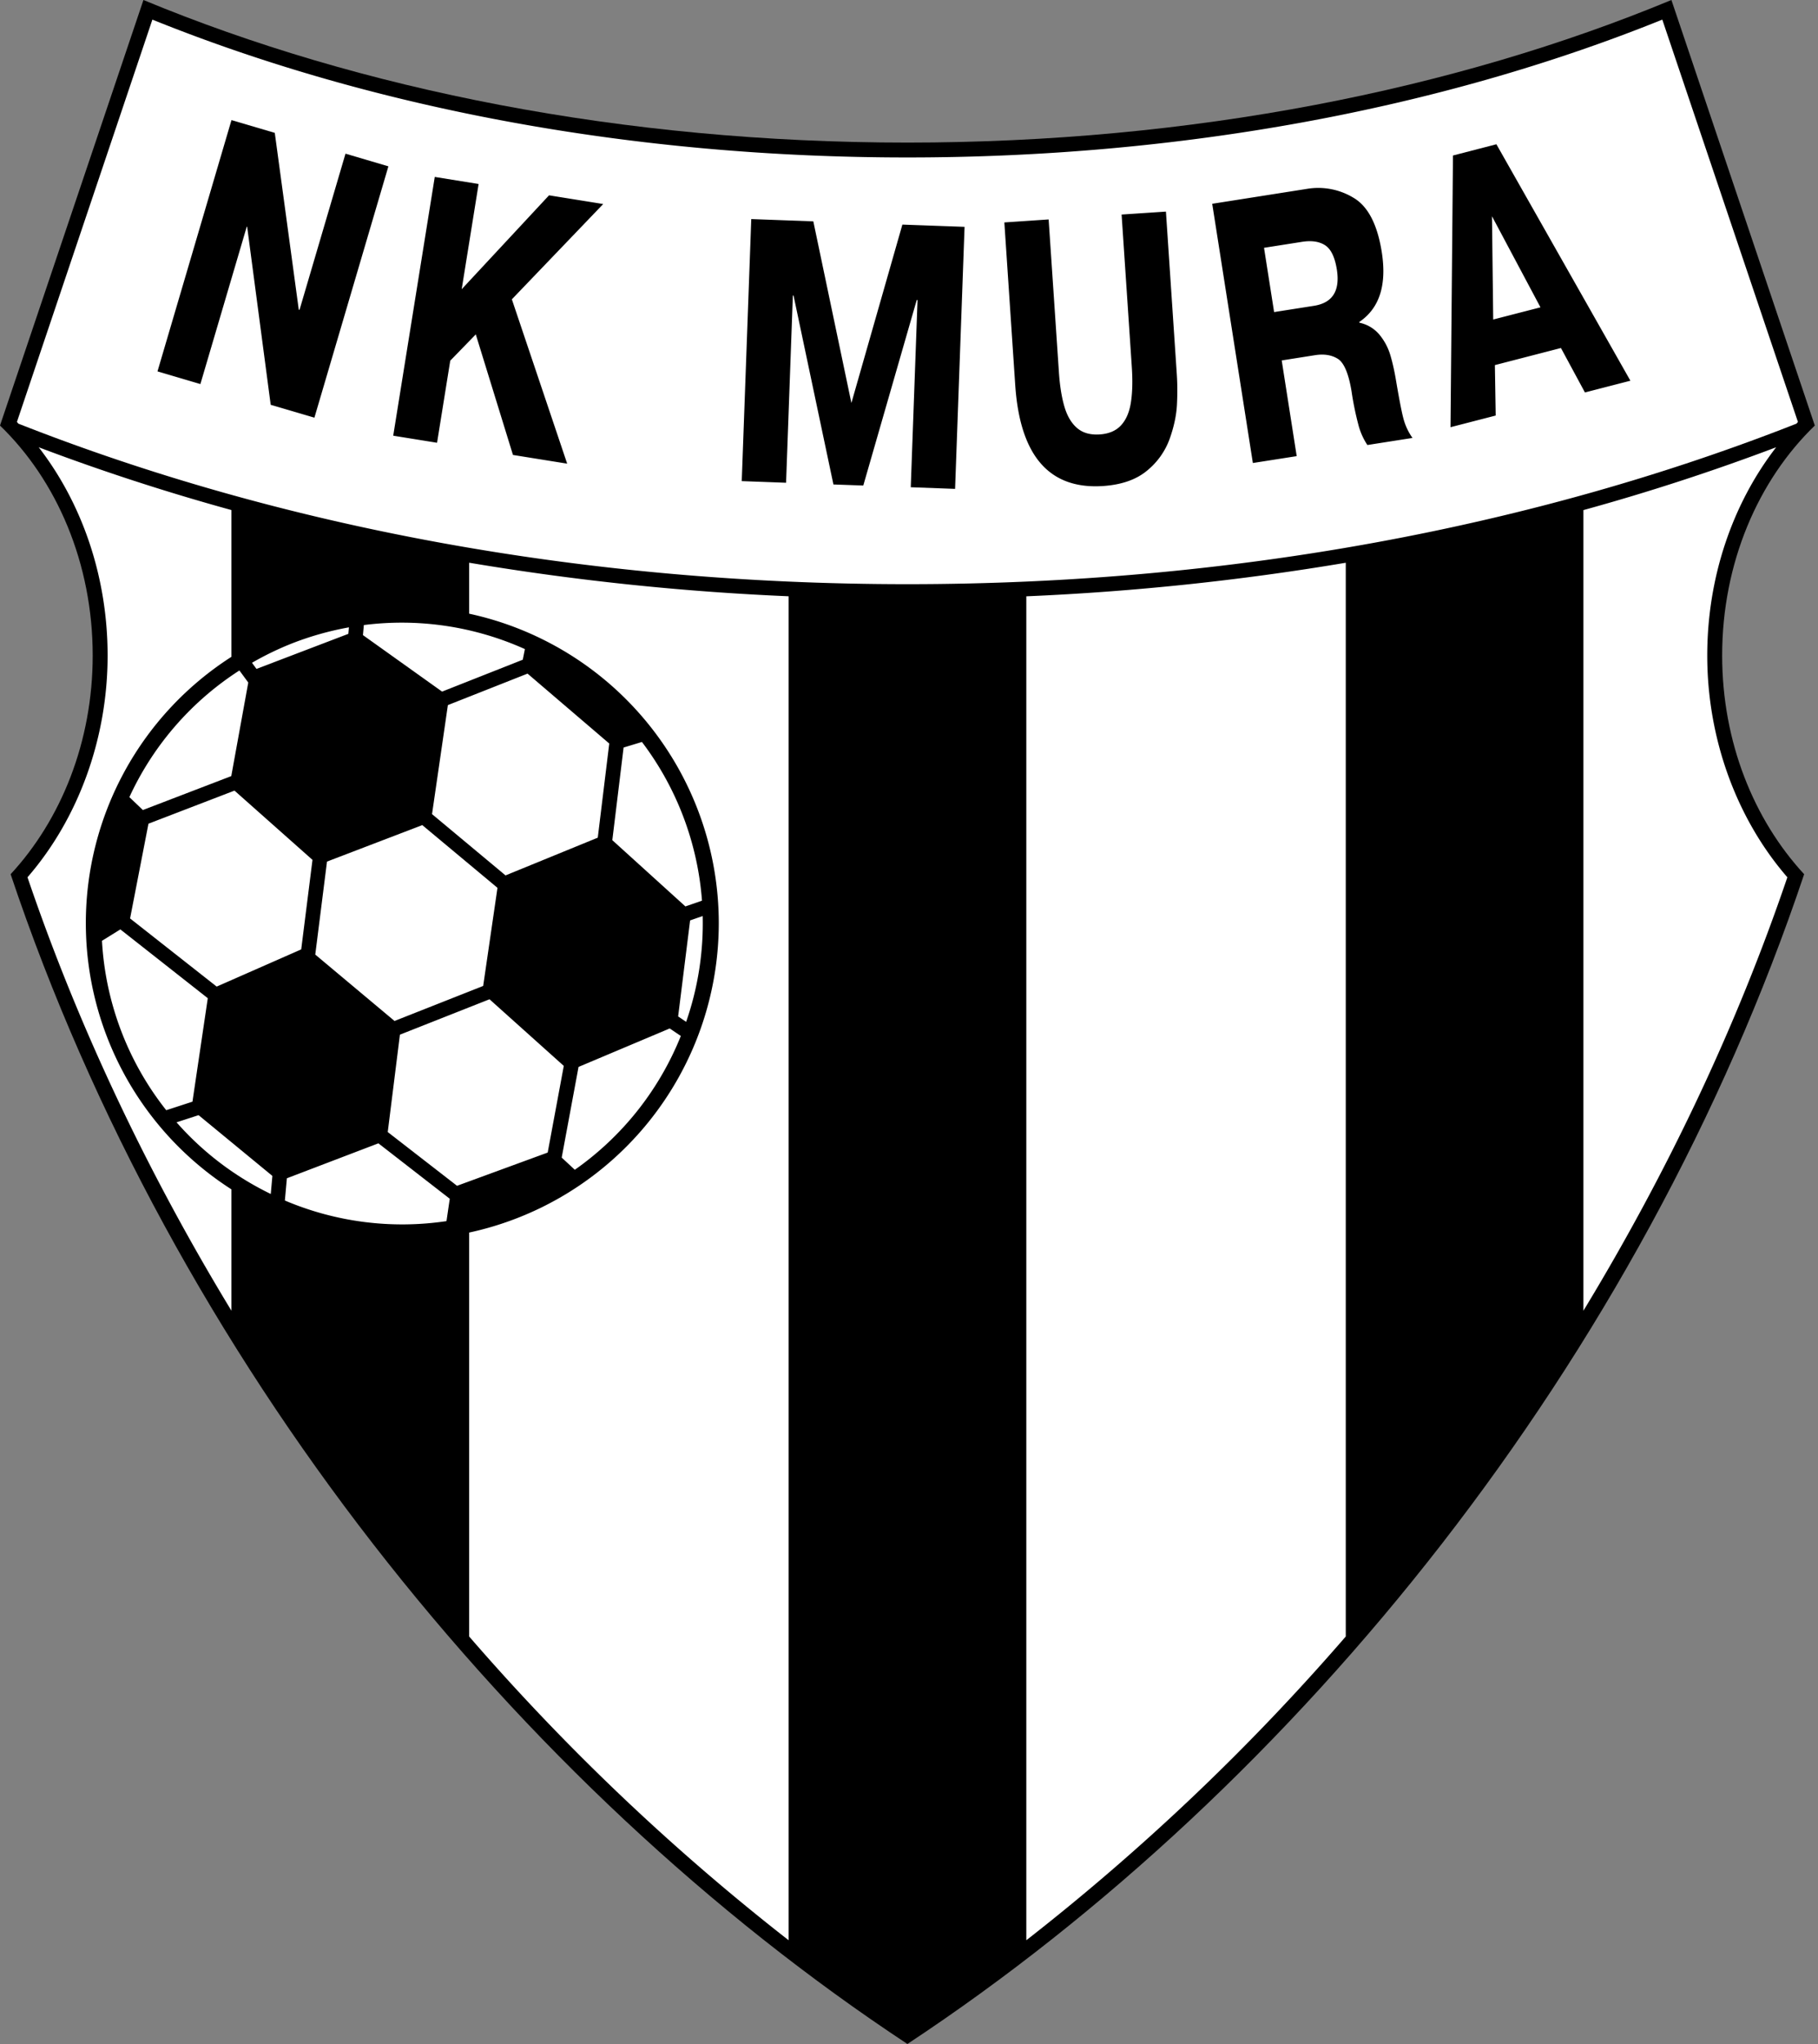 <svg xmlns="http://www.w3.org/2000/svg" width="445" height="500" fill="none"><rect width="100%" height="100%" fill="#808080" stroke="none"/><path fill="#000" fill-rule="evenodd" d="M444.22 104.1 409.12 0c-53.01 21.98-117.48 34.88-187.01 34.88-69.54 0-134-12.9-187-34.88L0 104.1c13.84 13.35 22.69 33.6 22.69 56.25 0 21.17-7.78 40.2-20.09 53.5C42.36 332.37 126.15 436.69 222.11 500c95.96-63.31 179.75-167.63 219.5-286.15-12.3-13.3-20.07-32.33-20.07-53.5 0-22.65 8.84-42.9 22.68-56.25Z" clip-rule="evenodd"/><path fill="#fff" fill-rule="evenodd" d="M439.73 103.63c.12-.13.23-.28.36-.41L406.89 4.8c-54.68 22.05-118.46 33.72-184.78 33.72C155.78 38.52 92 26.85 37.3 4.8L4.14 103.22c.13.13.24.29.37.42 63.66 25.05 137.8 39.26 217.6 39.26 79.8 0 153.96-14.22 217.63-39.27ZM251.22 145.87v328.75a555.08 555.08 0 0 0 78.19-74.3V137.66a634.57 634.57 0 0 1-78.2 8.21ZM387.58 124.78v195.85c20.57-33.86 37.53-69.58 49.92-106.03-12.45-14.34-19.61-33.93-19.61-54.24 0-19.02 6.1-37.03 16.87-50.95a537.57 537.57 0 0 1-47.18 15.37ZM114.84 137.66v12.46a77.47 77.47 0 0 1 61.1 75.7 77.47 77.47 0 0 1-61.1 75.69v98.81a554.43 554.43 0 0 0 78.19 74.3V145.86a634.87 634.87 0 0 1-78.2-8.21ZM21.01 225.81a77.34 77.34 0 0 1 35.64-65.14v-35.9c-16.25-4.48-32-9.62-47.18-15.36 10.78 13.92 16.87 31.93 16.87 50.95 0 20.3-7.16 39.9-19.61 54.24 12.39 36.45 29.34 72.17 49.92 106.03v-29.69a77.34 77.34 0 0 1-35.64-65.13Z" clip-rule="evenodd"/><path fill="#fff" fill-rule="evenodd" d="m89.06 152.9-.22 2.46 19.37 13.82 19.75-7.8.52-2.6a73.5 73.5 0 0 0-39.42-5.88ZM57.4 193.4l-21.06 8.09-4.5 23.18 21.2 16.67 20.69-9.1 2.76-21.9-19.08-16.93ZM56.61 189.85l4.16-22.89-2.17-2.95a73.28 73.28 0 0 0-26.93 30.98l3.3 3.16 21.64-8.3ZM50.86 244.18l-21.4-16.83-4.5 2.79a73.28 73.28 0 0 0 15.73 41.44l6.42-2.09 3.75-25.3ZM48.61 272.79l-5.4 1.75a73.14 73.14 0 0 0 23.07 17.53l.39-4.42-18.06-14.86ZM105.75 199.15l17.99 14.99 22.58-9.23 2.81-23.03-20-17.1-19.5 7.7-3.88 26.67ZM103.36 201.84l-23.32 8.92-2.87 22.75 19.4 16.24 21.7-8.57 3.5-24-18.4-15.34ZM85.27 155.05l.14-1.59c-4.82.87-9.53 2.2-14.03 3.97a73.92 73.92 0 0 0-9.7 4.7l1.1 1.5 22.49-8.58ZM167.76 221.73l4.07-1.41a73.37 73.37 0 0 0-14.7-38.82l-4.49 1.36-2.76 22.66 17.88 16.2ZM92.62 279.68l-22.4 8.55-.49 5.44a73.5 73.5 0 0 0 39.56 5.04l.8-5.47-17.47-13.56ZM172 224.08l-3.08 1.07-2.93 23.49 1.96 1.32a73.23 73.23 0 0 0 4.05-25.88ZM119.82 244.44l-21.93 8.66-2.98 23.82 16.96 13.15 22.19-8.13 3.94-21.2-18.18-16.3ZM141.61 261l-4.12 22.17 3.21 2.98a73.32 73.32 0 0 0 25.95-32.73l-2.72-1.84-22.32 9.41Z" clip-rule="evenodd"/><path fill="#000" fill-rule="evenodd" d="m60.5 55.48-.1-.03-11.35 38.5-10.5-3.1 18.11-61.47 10.6 3.12 5.87 43.24.19.05 11.25-38.2 10.5 3.1-18.11 61.48-10.7-3.15-5.76-43.54ZM113.01 70.75l21.38-22.97 13.26 2.13-22.36 23.31 13.54 40.2-13.27-2.13-9.1-29.49-6.25 6.43-3.23 20.08-10.73-1.73 10.17-63.3 10.73 1.73-4.14 25.74ZM204 118.5l-9.76-46.2h-.17l-1.66 45.79-10.85-.4 2.33-64.1 15.19.56 9.32 44.43 12.48-43.64 15.22.55-2.32 64.1-10.85-.4 1.66-45.79h-.2l-13.08 45.37-7.3-.26ZM245.84 54.41l10.84-.73 2.5 37.16c.22 3.44.68 6.31 1.36 8.63.68 2.31 1.72 4.06 3.12 5.25 1.4 1.19 3.23 1.7 5.52 1.55 2.25-.15 4-.9 5.22-2.23 1.23-1.33 2.04-3.19 2.41-5.58.38-2.38.46-5.32.22-8.82l-2.49-37.16 10.85-.72 2.66 39.76c.16 2.35.17 4.83.04 7.43-.13 2.6-.72 5.4-1.78 8.38a17.84 17.84 0 0 1-5.53 7.79c-2.64 2.2-6.22 3.46-10.76 3.77-13.18.88-20.35-7.36-21.52-24.72l-2.66-39.76ZM318.75 59.15c2.33-.36 4.21-.07 5.64.87 1.42.94 2.36 2.92 2.84 5.93.81 5.2-1.06 8.15-5.62 8.86l-9.74 1.53-2.47-15.72 9.35-1.47Zm-1.35 52.43-3.67-23.41 8.17-1.29c2.2-.34 4.05-.05 5.56.89 1.5.93 2.63 3.55 3.35 7.86a74.15 74.15 0 0 0 1.8 8.7 16.49 16.49 0 0 0 2.09 4.53l11.04-1.73c-1-1.42-1.7-2.91-2.14-4.46-.44-1.55-1.05-4.65-1.84-9.3-.4-2.45-.88-4.6-1.43-6.46a14.26 14.26 0 0 0-2.66-5.02 8.7 8.7 0 0 0-4.92-2.95l-.02-.19c4.92-3.33 6.75-9 5.5-17.03-1.07-6.81-3.38-11.26-6.93-13.34a16.65 16.65 0 0 0-11.32-2.19l-23.26 3.66 9.95 63.41 10.73-1.68ZM365.2 52.9l11.87 22.28-11.57 2.98-.3-25.25Zm-10.14 51.6 11.05-2.85-.2-12.34 16.17-4.18L387.95 96l11.13-2.87-32.8-57.84-10.63 2.75-.6 66.46Z" clip-rule="evenodd"/></svg>